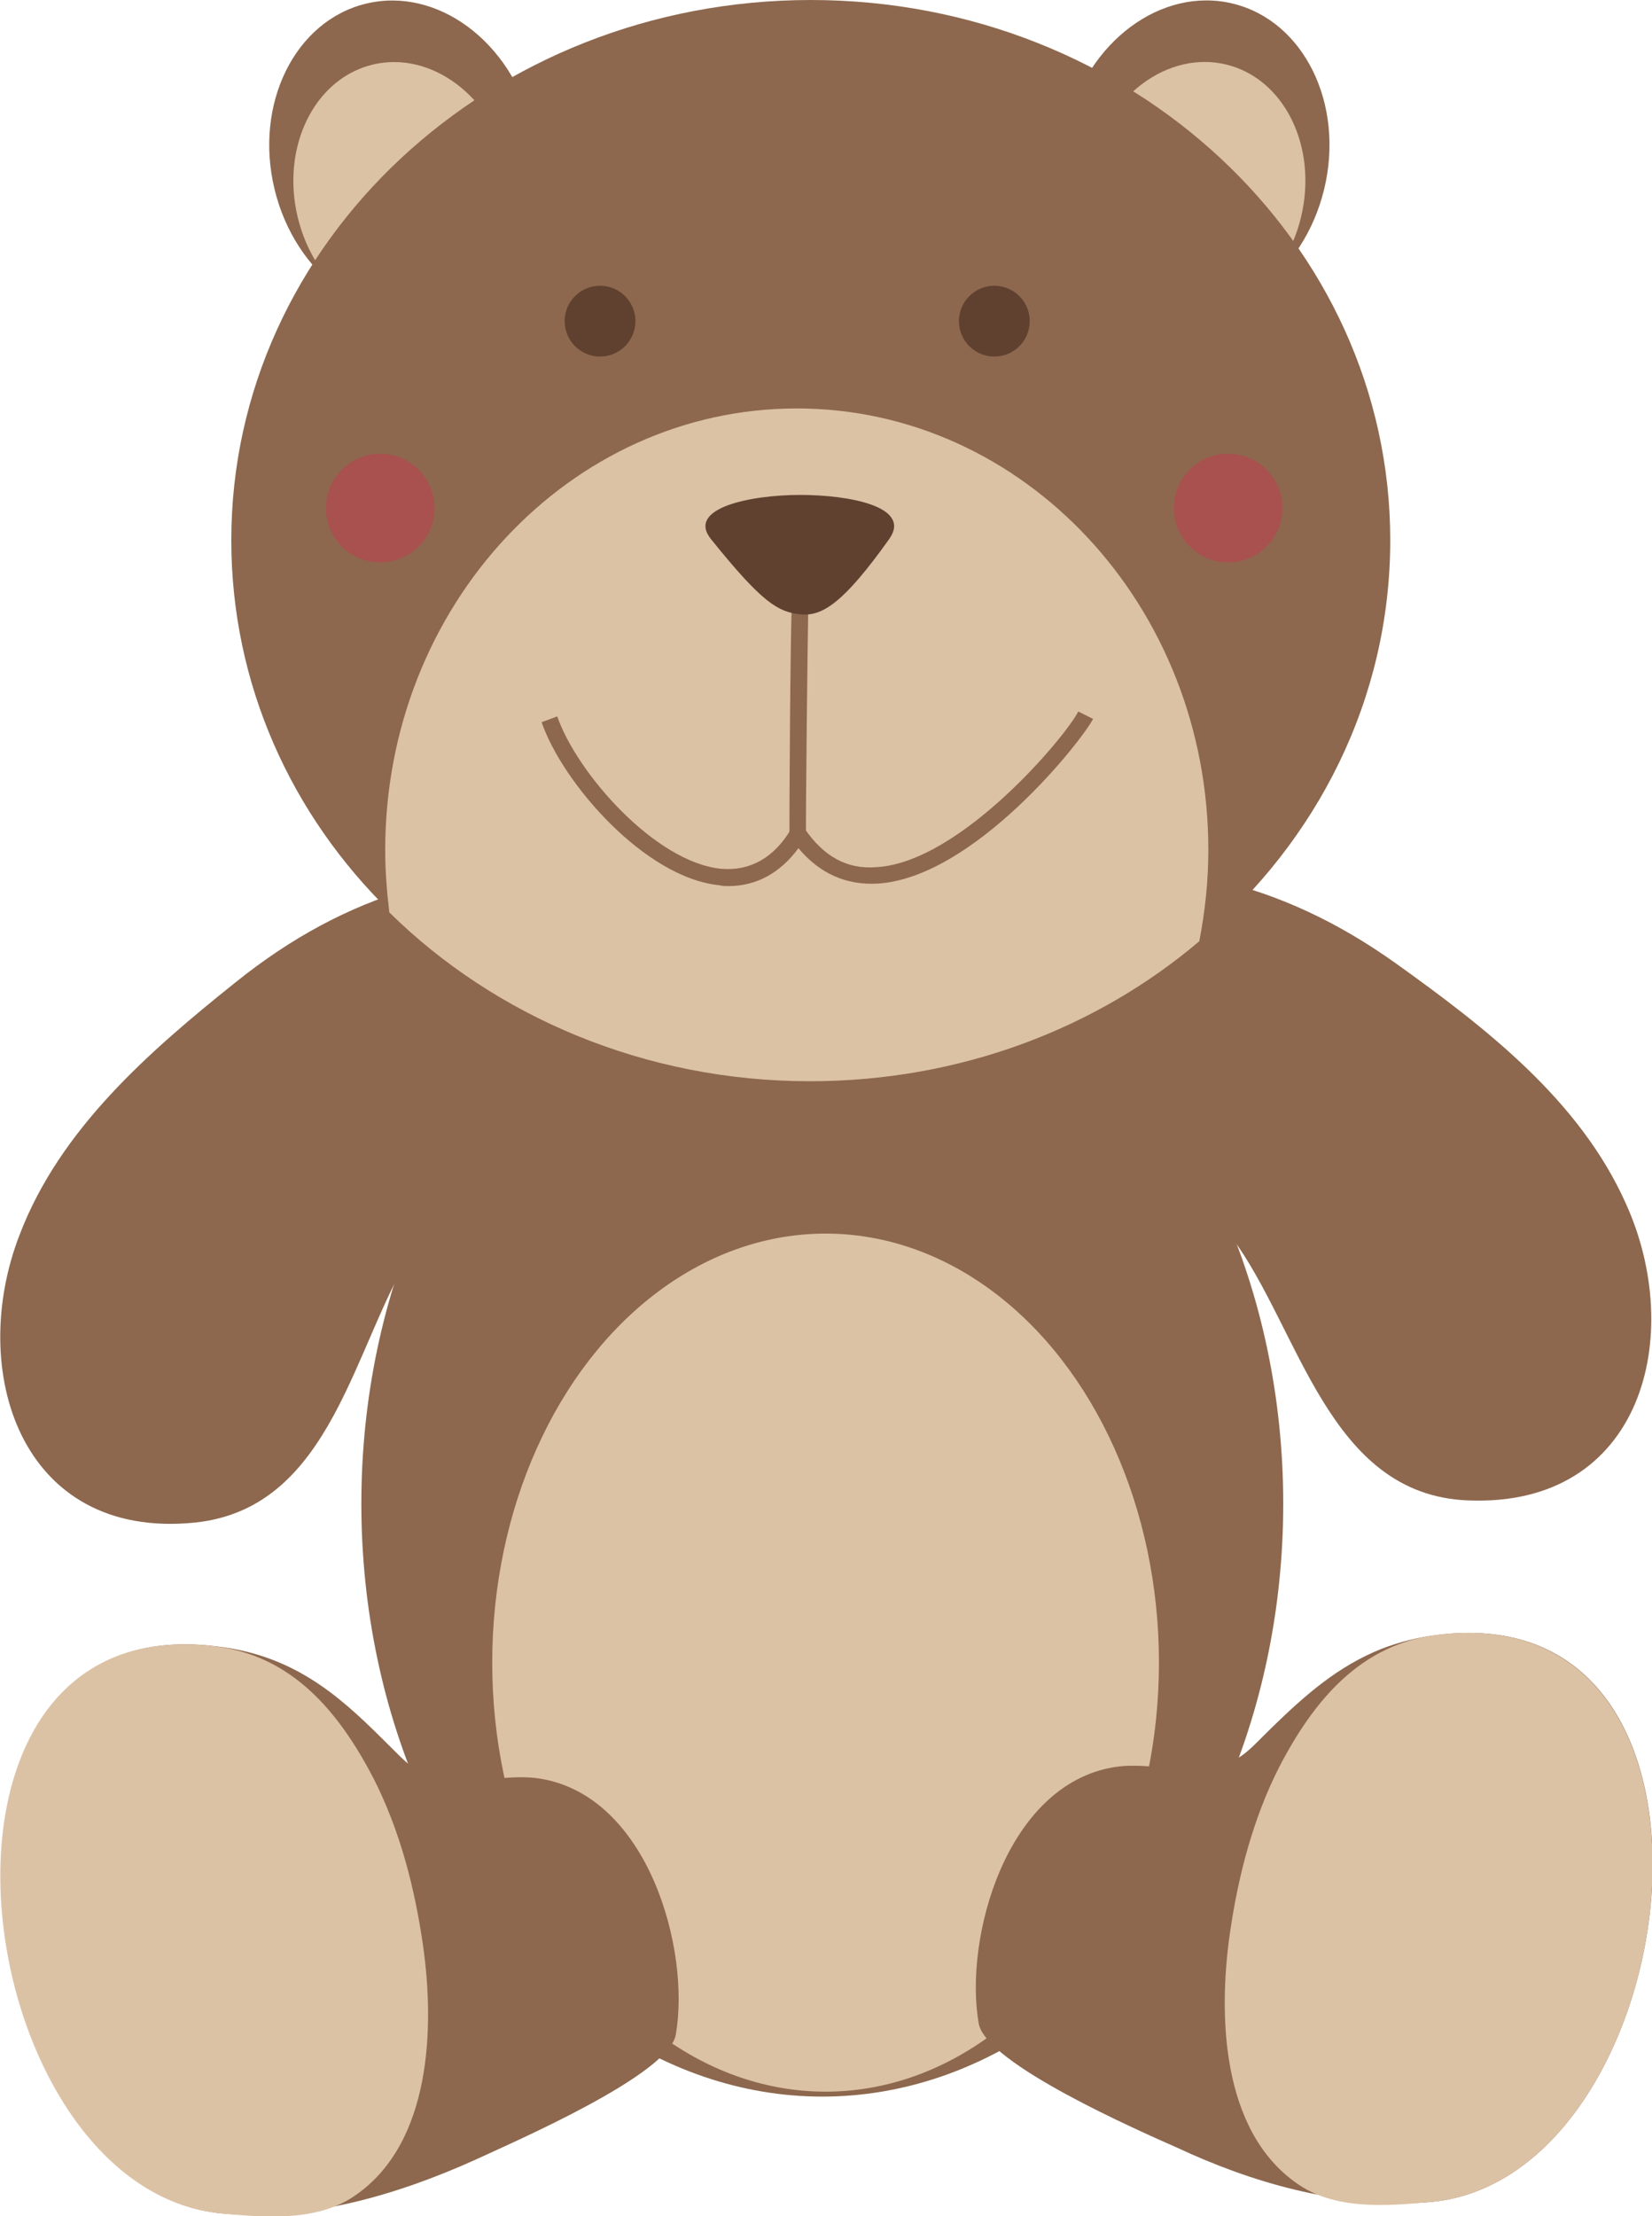 <?xml version="1.0" encoding="UTF-8"?><svg xmlns="http://www.w3.org/2000/svg" height="269.1" viewBox="0 0 200.7 269.1" width="200.7"><ellipse cx="49" cy="19.2" fill="#8d684e" rx="16.1" ry="19.3" transform="rotate(-13.639 49.01 19.18)"/><ellipse cx="49" cy="23.3" fill="#dcc2a5" rx="13.2" ry="15.9" transform="rotate(-13.639 49.011 23.276)"/><ellipse cx="145.2" cy="19.2" fill="#8d684e" rx="19.3" ry="16.1" transform="rotate(-76.355 145.205 19.182)"/><ellipse cx="145.2" cy="23.3" fill="#dcc2a5" rx="15.9" ry="13.2" transform="rotate(-76.355 145.205 23.279)"/><ellipse cx="99.9" cy="182.6" fill="#8d684e" rx="56" ry="72"/><ellipse cx="100.3" cy="201.9" fill="#dcc2a5" rx="40.5" ry="52.1"/><path d="M118.2,131c11.6-0.5,24.9,10.5,31.4,19.2c8.3,11.1,11.7,31.3,28.7,32c21.3,0.9,26.5-20.1,19.2-36.1 c-5.6-12.5-17-21.3-27.9-29.1c-14.3-10.2-28.2-12.9-46-11.7L118.2,131z" fill="#8d684e"/><path d="M80.7,130.3c-11.6,0.2-24.2,11.9-30.2,21c-7.6,11.6-9.9,31.9-26.9,33.6c-21.2,2.1-27.6-18.6-21.2-35 c4.9-12.8,15.7-22.2,26.2-30.6c13.7-11,27.4-14.5,45.3-14.3L80.7,130.3z" fill="#8d684e"/><path d="M168.9,65.6c0,19.3-8.9,36.6-23.1,48.6c-12.5,10.6-29.1,17-47.3,17c-20.1,0-38.3-7.9-51.1-20.5 C35.4,99,28.1,83.1,28.1,65.6C28.1,29.4,59.6,0,98.5,0S168.9,29.4,168.9,65.6z" fill="#8d684e"/><path d="M126.5,123.5c0-0.2,0-0.4,0-0.5c0-0.2-0.3-0.2-0.3,0c0,0.2,0,0.4,0,0.5C126.3,123.7,126.5,123.7,126.5,123.5 L126.5,123.5z" fill="#b94f5f"/><path d="M173.8,267.4c-5.5,0.5-11.1-0.2-16.5-1.5c-5-1.2-9.8-3-14.3-5.1c-4.5-2-23.3-10.2-24.1-15.1 c-1.8-10.3,3.3-28.9,16.4-31.1c3.6-0.6,7.1,0.5,10.6,0.2c4.6-0.4,5.6-2.1,8.6-5c4.1-4,8.1-7.5,13.4-9.6c2.1-0.8,4.4-1.4,7-1.7 C214,193.9,204.8,264.6,173.8,267.4z" fill="#8d684e"/><path d="M82.1,247.1c1.8-10.3-3.3-28.9-16.4-31.1c-3.6-0.6-7.1,0.5-10.6,0.2c-4.6-0.4-5.6-2.1-8.6-5 c-5.7-5.7-11.2-10.3-20.4-11.3c-39.2-4.7-30,66.1,1,68.9c10.5,0.9,21.3-2.3,30.8-6.6C62.4,260.1,81.2,252,82.1,247.1z" fill="#8d684e"/><path d="M146.8,103.2c0,3.8-0.4,7.5-1.1,11.1c-12.5,10.6-29.1,17-47.3,17c-20.1,0-38.3-7.9-51.1-20.5 c-0.3-2.5-0.5-5-0.5-7.6c0-29.6,22.4-53.6,50-53.6C124.4,49.6,146.8,73.6,146.8,103.2z" fill="#dcc2a5"/><path d="M97.9,102.7h-2c0-5,0.1-24.4,0.3-29.5l2,0.1C98.1,78.4,97.9,97.7,97.9,102.7z" fill="#8d684e"/><path d="M108,65.5c-5.5,7.7-8.1,9.4-10.8,9.1c-2.7-0.3-4.6-1.4-10.8-9.1c-3.1-3.8,4.8-5.4,10.8-5.4 C103.1,60.1,110.9,61.5,108,65.5z" fill="#60412f"/><path d="M88.5,107.6c-0.4,0-0.7,0-1.1-0.1c-9.1-0.9-19.1-12.5-21.6-19.8l1.9-0.7c2.4,6.9,11.9,17.7,19.9,18.5 c3.5,0.3,6.4-1.3,8.5-4.8l0.8-1.3l0.9,1.3c2.3,3.3,5.1,4.9,8.7,4.6c10.2-0.6,23-15.9,24.5-18.9l1.8,0.9c-1.4,2.7-14.5,19.3-26.2,20 c-3.8,0.2-7-1.2-9.6-4.3C94.8,106,91.9,107.6,88.5,107.6z" fill="#8d684e"/><circle cx="120.8" cy="39" fill="#60412f" r="4.3"/><circle cx="72.9" cy="39" fill="#60412f" r="4.3"/><circle cx="149.2" cy="61.7" fill="#a8514f" r="6.6"/><circle cx="46.2" cy="61.7" fill="#a8514f" r="6.6"/><path d="M173.8,267.4c-5.4,0.5-11.7,1-16.3-2.3c-9.1-6.4-9.5-20.3-8.1-30.2c1-7,2.8-14,6-20.3c4.2-8.1,9.9-15,19.4-16.1 C214,193.9,204.8,264.6,173.8,267.4z" fill="#dcc2a5"/><path d="M27,268.8c5.4,0.5,11.7,1,16.3-2.3c9.1-6.4,9.5-20.3,8.1-30.2c-1-7-2.8-14-6-20.3c-4.2-8.1-9.9-15-19.4-16.1 C-13.2,195.2-4,266,27,268.8z" fill="#dcc2a5"/></svg>